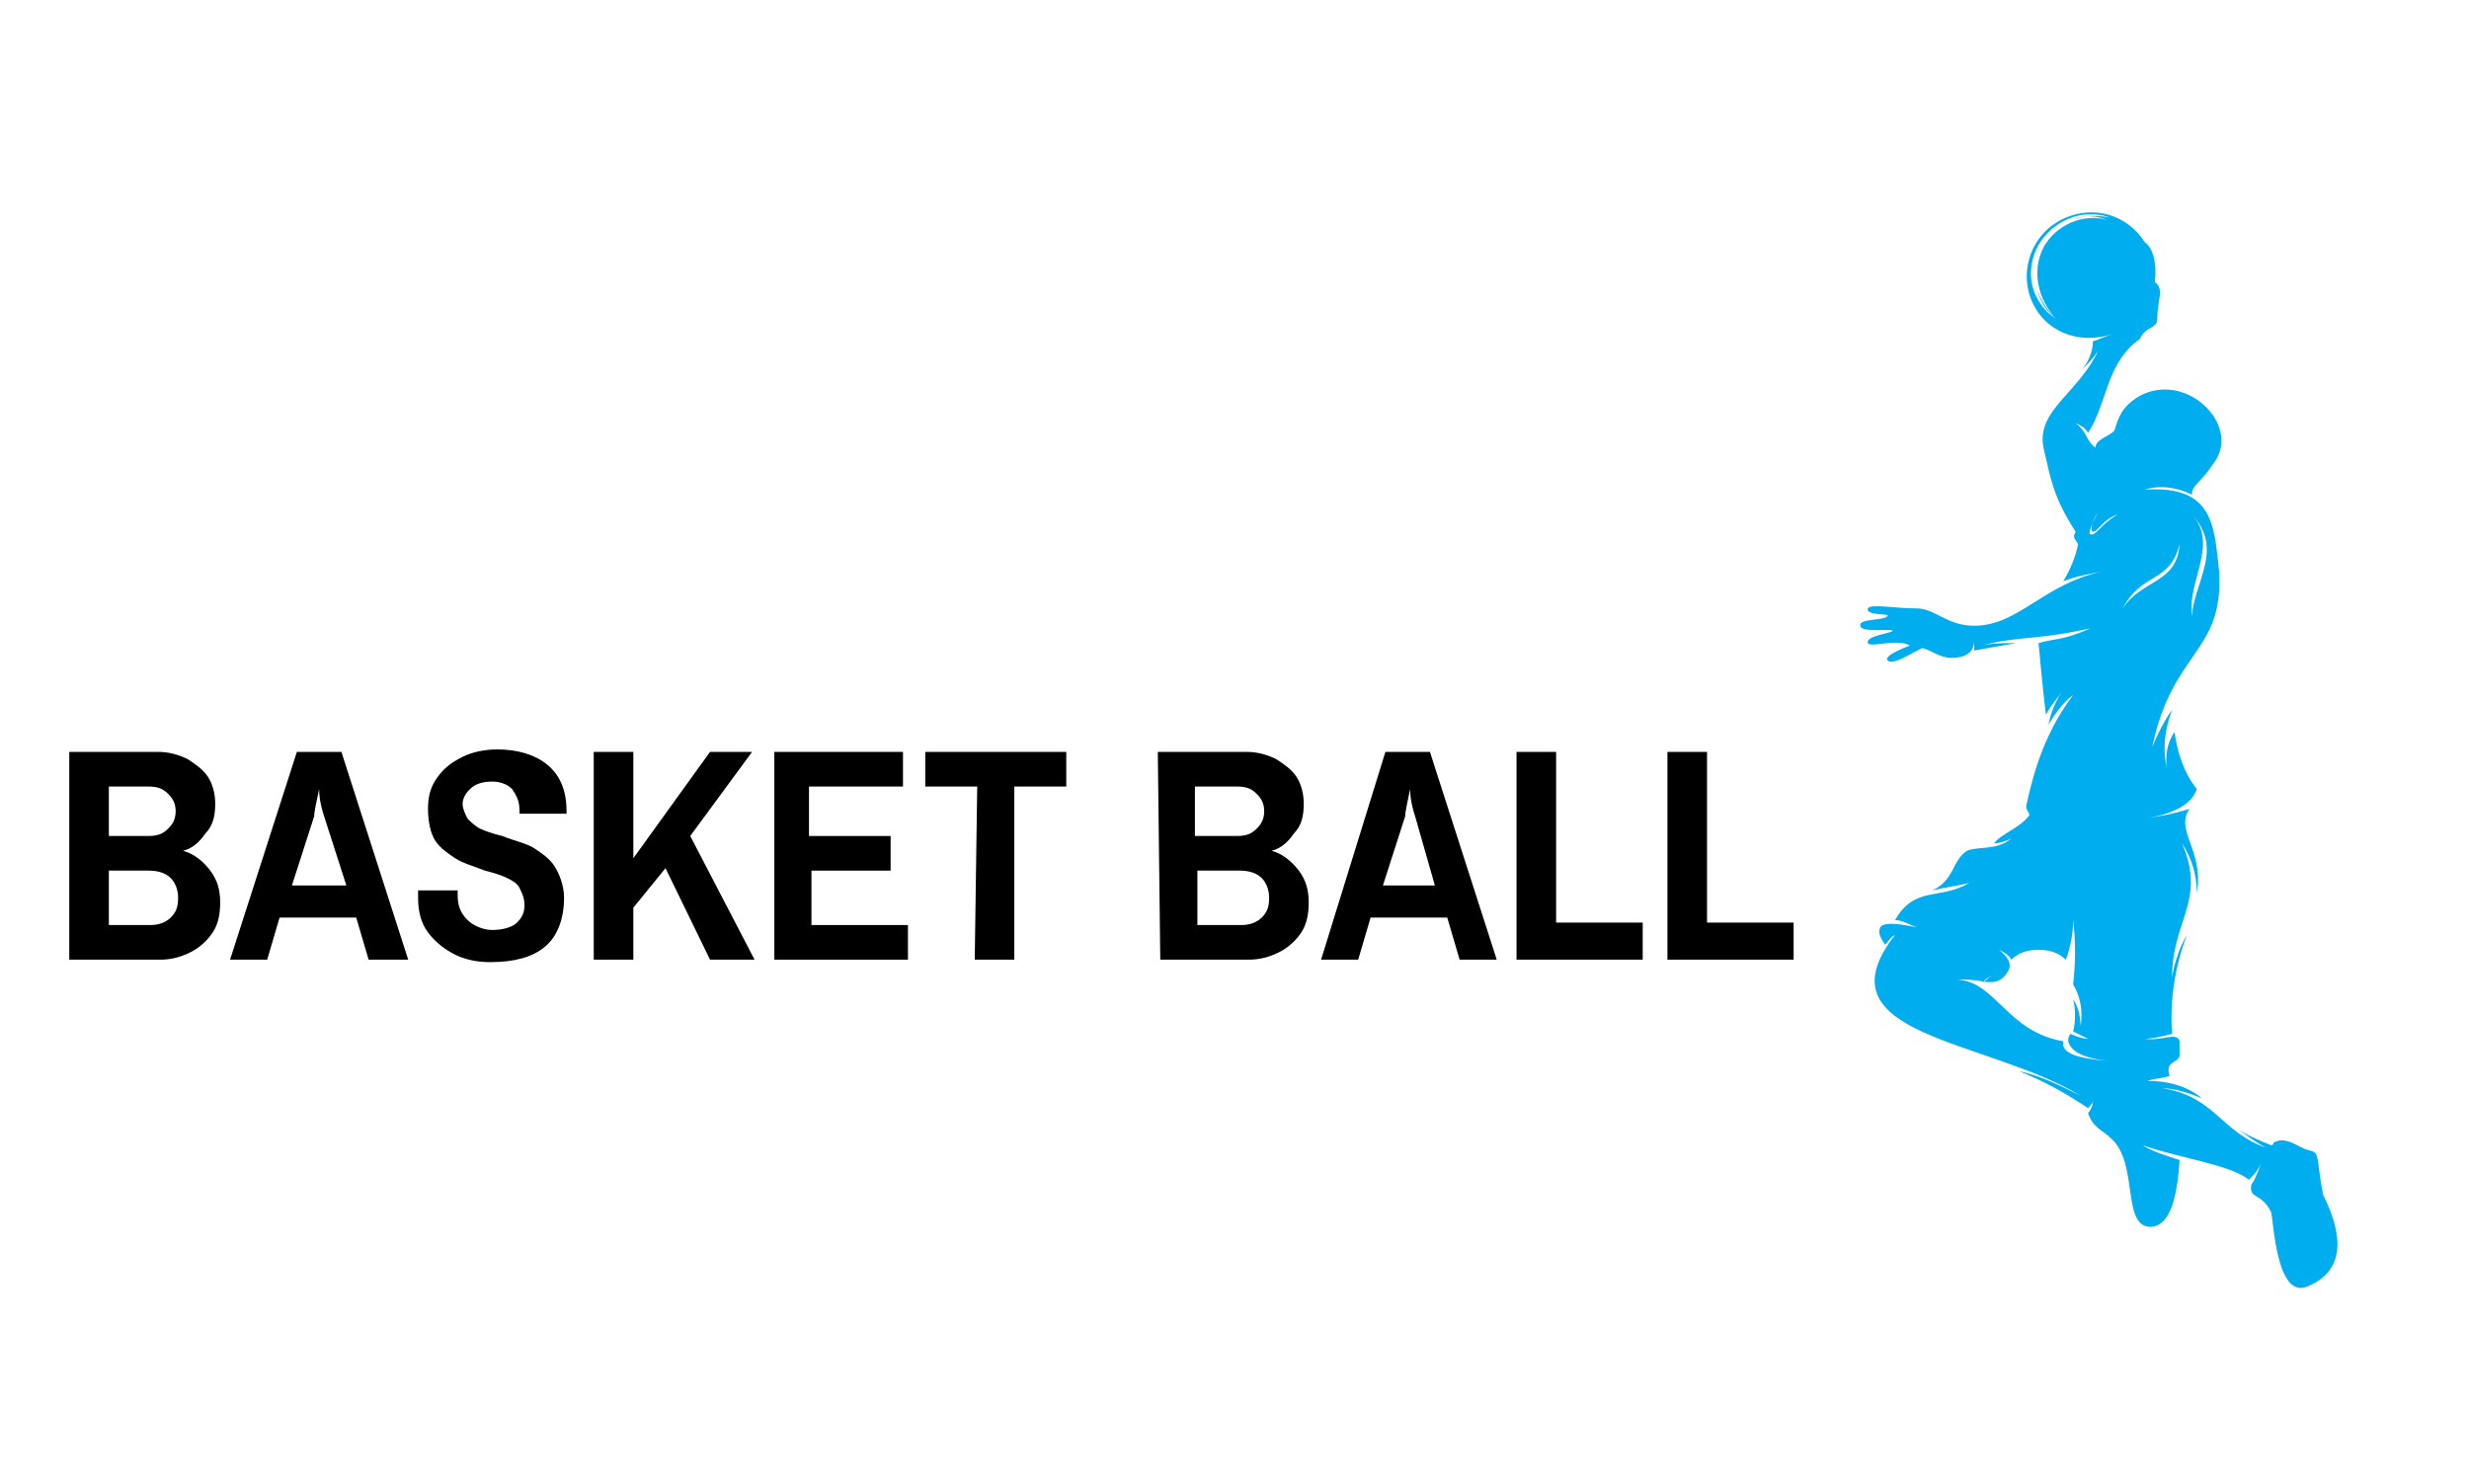 <?xml version="1.0" encoding="utf-8"?>
<!-- Generator: Adobe Illustrator 24.3.0, SVG Export Plug-In . SVG Version: 6.00 Build 0)  -->
<svg version="1.1" id="Layer_1" xmlns="http://www.w3.org/2000/svg" xmlns:xlink="http://www.w3.org/1999/xlink" x="0px" y="0px"
	 viewBox="0 0 99.8 60" style="enable-background:new 0 0 99.8 60;" xml:space="preserve">
<style type="text/css">
	.st0{fill-rule:evenodd;clip-rule:evenodd;fill:#00ADEF;}
</style>
<path class="st0" d="M80.2,39.7c0.1-0.1,0.2-0.2,0.4-0.3C80.4,39.5,80.2,39.6,80.2,39.7c-0.4-0.1-0.8-0.1-1.1-0.1
	c1.6,0.1,2,2.1,4.3,2.5c-0.1,0.5,0.6,0.7,1.9,0.8c-1.1-0.1-1.6-0.4-1.7-0.8c0-0.1,0-0.2,0.1-0.3c0.2,0.1,0.5,0.2,0.7,0.2
	c-0.2-0.1-0.4-0.2-0.6-0.3c0.1-0.4,0.1-0.9,0-1.3c0.2,0.3,0.3,0.7,0.3,1.1c0.1-0.6,0-1.2-0.3-1.7c0.1-0.9,0.1-1.8,0-2.6
	c0,0.5-0.1,1.1-0.3,1.6c-0.3-0.3-0.7-0.4-1.1-0.4s-0.8,0.1-1.1,0.4c-0.1-0.2-0.3-0.3-0.5-0.4c0.4,0.3,0.5,0.6,0.4,0.8
	C80.9,39.8,80.5,39.7,80.2,39.7L80.2,39.7z M88.1,22c-0.4,1.6-1.5,1.1-2.3,2.6C86.6,23.4,88,23.6,88.1,22L88.1,22L88.1,22z
	 M88.6,24.9c0.1-1.4,1.3-2.7,0-4.1C89.7,22,88.4,23.5,88.6,24.9L88.6,24.9L88.6,24.9z M84.8,20.7c-0.3,0.6-0.4,0.9-0.3,0.9
	c0.2,0.1,0.4-0.4,1.1-0.8c-0.6,0.2-0.8,0.7-1,0.7C84.5,21.5,84.5,21.2,84.8,20.7L84.8,20.7L84.8,20.7z M83.1,12.9
	c-0.5-0.4-0.7-0.9-0.8-1.4C82.4,12,82.7,12.5,83.1,12.9c-0.7-0.8-1-1.9-0.5-2.9c0.5-0.9,1.6-1.4,2.6-1.1c-0.5-0.2-1-0.2-1.4,0
	c0.5-0.2,1-0.2,1.5-0.1c-1.1-0.4-2.3,0.1-2.9,1.1C81.8,11,82.1,12.2,83.1,12.9L83.1,12.9L83.1,12.9z M82.4,26c0.7-0.2,1-0.1,2.1-0.6
	c-2.2,0.5-2.9,0.3-4.4,0.7C80.5,26,81,26,81.5,26l0,0c-0.6,0.1-1.1,0.2-1.7,0.3c0-0.1,0-0.3,0-0.4c0,0.5-0.4,0.7-0.9,0.7
	s-0.8-0.3-1.2-0.4c-0.6,0.3-1.2,0.7-1.4,0.5c-0.2-0.2,0.9-0.6,0.9-0.6c-0.5-0.3-1.6,0.1-1.7-0.1c-0.1-0.3,1-0.4,1-0.5
	s-1.3,0.1-1.3-0.2c-0.1-0.3,1-0.2,1.1-0.4c0.1-0.1-0.9,0-0.8-0.3c0.1-0.2,1.1,0,2,0c0.7,0,1.2,0.7,2.3,0.7c1.8,0,2.8-1.7,5.2-2.2
	c-0.5,0.1-1.1,0.2-1.6,0.4c0.3-0.5,0.5-1,0.6-1.5c-0.2-0.3-0.2-0.3-0.1-0.5c-0.9-1.4-1-2.1-1.3-3.4c-0.3-1.5,1.4-2.2,2.2-3.9
	c-0.2,0.3-0.4,0.5-0.7,0.8c0.3-0.3,0.5-0.8,0.5-1.2c0.3-0.1,0.5-0.2,0.8-0.3c-1.5,0.5-3-0.2-3.4-1.7c-0.3-1.2,0.3-2.5,1.5-3
	s2.5-0.1,3.2,1c0.3,0.2,0.5,0.8,0.4,1.6c0.4,0.3,0.1,0.7,0.1,1.5c0,0.4-0.5,0.3-0.7,0.8c-1.4,1-1.3,2.6-2.1,3.8
	c-0.1-0.2-0.3-0.3-0.5-0.4c0.5,0.4,0.4,0.7,0.8,1c0-0.4,0.8-0.5,0.8-0.8c0.2-0.7,0.5-1,1-1.3c1.9-1,4.1,1.2,3,2.7
	c-0.6,0.9-0.9,0.9-0.9,1.3c-0.6-0.3-1.3-0.4-1.9-0.2c2.8-0.2,2.8,1.5,3,3.3c0.2,3.3-1.9,3.2-2.7,7.1c0.2-0.5,0.5-1.1,0.8-1.5
	c-0.3,0.8-0.4,1.6-0.2,2.4c-0.1-0.5,0-1.1,0.3-1.5c0.1,0.8,0.4,1.7,0.9,2.3c-0.2,0.6-0.9,1-2.1,1.2c0.6-0.1,1.2-0.2,1.8-0.4
	c-0.6,0.9,0.6,1.7,0.3,3.4c0-0.7-0.2-1.4-0.6-2c1,2.3-0.4,3.1-0.4,5.4c0.1-0.6,0.3-1.2,0.6-1.7c-0.5,1.3-0.7,2.7-0.6,4
	C87.4,41.9,87,42,86.7,42c0.7,0.1,1.3-0.3,1.4,0.1c0,0.1,0,0.4,0,0.6c-0.1,0.3-0.6,0.2-0.4,0.8c-0.3,0.1-0.6,0.1-0.9,0.2
	c0.8,0,1.6,0.2,2.2,0.7c-0.5-0.2-1.1-0.4-1.6-0.4c2.1,0.3,2.4,1.8,4.2,2.4c-0.4-0.2-0.8-0.5-1.2-0.8c0.4,0.3,0.9,0.5,1.4,0.7
	c0,0,0.1,0,0.1-0.1c0.5-0.3,1,0.2,1.4,0.3c0.5,0.1,0.3,0.2,0.6,1.8c0.9,1.8,0.8,3.1-0.6,3.7c-1.3,0.6-1.4-2.7-1.5-3
	c-0.4-0.8-0.9-0.5-0.8-1.1c0.2-0.3,0.3-0.6,0.4-0.9c-0.1,0.3-0.3,0.5-0.5,0.7l0,0c-0.7-0.6-2.9-0.9-4.3-1.4c0.5,0.3,0.9,0.4,1.5,0.6
	c-0.1,1.6-0.4,2.6-1.1,2.7c-1.3,0.1-0.5-2.6-1.7-3.6c-0.3-0.3-0.7-0.4-0.9-1c0.1-0.1,0.2-0.3,0.2-0.5c0,0.1-0.1,0.2-0.2,0.3
	c-0.9-0.6-1.8-1.1-2.8-1.5c0.9,0.2,1.7,0.6,2.5,1c-3.8-2.3-10.7-2.4-7.5-6.5c-0.2,0.1-0.3,0.3-0.4,0.4c-0.2-0.3-0.3-0.5-0.2-0.7
	c0.1-0.2,0.6-0.2,1.5,0c-0.3-0.1-0.6-0.3-0.9-0.3c0.8-1.4,1.8-0.8,3-1.5c-0.4,0.1-1.1,0.2-1.5,0.3c0.9-0.4,0.8-1.2,1.4-1.6
	c0.5-0.2,1.2,0,1.8-0.5c-0.2,0.1-0.5,0.2-0.7,0.2c0.3-0.4,1-0.6,1.4-1.1c0.1-0.1-0.1-0.2-0.1-0.4c0.2-0.9,0.6-2.8,1.9-4.5
	c-0.4,0.3-0.7,0.7-1,1.2c0.1-0.5,0.3-1,0.6-1.4c-0.2,0.3-0.5,0.6-0.7,1C82.6,28.1,82.5,27.1,82.4,26L82.4,26L82.4,26z"/>
<g>
	<g>
		<path d="M2.8,30.4h3.6c0.4,0,0.8,0.1,1.2,0.3c0.3,0.2,0.6,0.4,0.8,0.7c0.2,0.3,0.3,0.7,0.3,1.1c0,0.5-0.1,0.9-0.4,1.2
			c-0.2,0.3-0.5,0.6-0.9,0.7l0,0c0.4,0.1,0.8,0.4,1.1,0.8c0.3,0.4,0.4,0.8,0.4,1.3s-0.1,0.9-0.3,1.2s-0.5,0.6-0.9,0.8
			s-0.8,0.3-1.2,0.3H2.8V30.4z M6,33.8c0.4,0,0.6-0.1,0.8-0.3c0.2-0.2,0.3-0.4,0.3-0.7S7,32.3,6.8,32.1c-0.2-0.2-0.4-0.3-0.8-0.3
			H4.4v2H6z M6.1,37.4c0.3,0,0.6-0.1,0.8-0.3c0.2-0.2,0.3-0.4,0.3-0.8c0-0.3-0.1-0.6-0.3-0.8c-0.2-0.2-0.5-0.3-0.9-0.3H4.4v2.2
			C4.4,37.4,6.1,37.4,6.1,37.4z"/>
		<path d="M12,30.4h1.8l2.7,8.4h-1.6l-0.5-1.7h-3.1l-0.5,1.7H9.3L12,30.4z M14,35.8L13.1,33c-0.1-0.3-0.2-0.7-0.2-1.1l0,0
			c-0.1,0.5-0.2,0.9-0.2,1.1l-0.9,2.8H14z"/>
		<path d="M18.4,38.6c-0.4-0.2-0.8-0.5-1.1-0.9c-0.3-0.4-0.4-0.9-0.4-1.4V36h1.6v0.2c0,0.4,0.1,0.7,0.4,1c0.2,0.2,0.6,0.4,1,0.4
			s0.8-0.1,1-0.3s0.3-0.4,0.3-0.7s-0.1-0.5-0.2-0.7s-0.3-0.3-0.5-0.4c-0.2-0.1-0.5-0.2-0.9-0.3c-0.5-0.2-0.9-0.3-1.2-0.5
			c-0.3-0.2-0.6-0.4-0.8-0.7c-0.2-0.3-0.3-0.8-0.3-1.3s0.1-0.9,0.4-1.3s0.6-0.6,1-0.8c0.4-0.2,0.9-0.3,1.4-0.3c0.8,0,1.5,0.2,2,0.6
			s0.8,1,0.8,1.9v0.1H21v-0.1c0-0.4-0.1-0.6-0.3-0.9c-0.2-0.2-0.5-0.3-0.8-0.3c-0.4,0-0.7,0.1-0.9,0.3c-0.2,0.2-0.3,0.4-0.3,0.6
			s0.1,0.4,0.2,0.6c0.1,0.1,0.3,0.3,0.5,0.4c0.2,0.1,0.5,0.2,0.9,0.3c0.5,0.2,1,0.3,1.3,0.5s0.6,0.4,0.8,0.7
			c0.2,0.3,0.4,0.8,0.4,1.3c0,0.9-0.3,1.6-0.8,2s-1.2,0.6-2.2,0.6C19.3,38.9,18.8,38.8,18.4,38.6z"/>
		<path d="M24,30.4h1.6v4.3l3.1-4.3h1.7l-2.5,3.4l2.6,5h-1.8l-1.8-3.7l-1.3,1.6v2.1H24V30.4z"/>
		<path d="M31.2,30.4h5.3v1.4h-3.8v2H36v1.4h-3.2v2.2h3.9v1.4h-5.4v-8.4H31.2z"/>
		<path d="M39.5,31.8h-2.1v-1.4h5.7v1.4H41v7h-1.6L39.5,31.8L39.5,31.8z"/>
		<path d="M46.8,30.4h3.6c0.4,0,0.8,0.1,1.2,0.3c0.3,0.2,0.6,0.4,0.8,0.7c0.2,0.3,0.3,0.7,0.3,1.1c0,0.5-0.1,0.9-0.4,1.2
			c-0.2,0.3-0.5,0.6-0.9,0.7l0,0c0.4,0.1,0.8,0.4,1.1,0.8c0.3,0.4,0.4,0.8,0.4,1.3s-0.1,0.9-0.3,1.2s-0.5,0.6-0.9,0.8
			s-0.8,0.3-1.2,0.3h-3.6L46.8,30.4L46.8,30.4z M50,33.8c0.4,0,0.6-0.1,0.8-0.3s0.3-0.4,0.3-0.7s-0.1-0.5-0.3-0.7s-0.4-0.3-0.8-0.3
			h-1.7v2H50z M50.2,37.4c0.3,0,0.6-0.1,0.8-0.3s0.3-0.4,0.3-0.8c0-0.3-0.1-0.6-0.3-0.8s-0.5-0.3-0.9-0.3h-1.7v2.2
			C48.4,37.4,50.2,37.4,50.2,37.4z"/>
		<path d="M56,30.4h1.8l2.7,8.4H59l-0.5-1.7h-3.1l-0.5,1.7h-1.5L56,30.4z M58,35.8L57.2,33c-0.1-0.3-0.2-0.7-0.2-1.1l0,0
			c-0.1,0.5-0.2,0.9-0.2,1.1l-0.9,2.8H58z"/>
		<path d="M61.3,30.4h1.6v6.9h3.5v1.5h-5.1C61.3,38.8,61.3,30.4,61.3,30.4z"/>
		<path d="M67.4,30.4H69v6.9h3.5v1.5h-5.1V30.4z"/>
	</g>
</g>
</svg>
